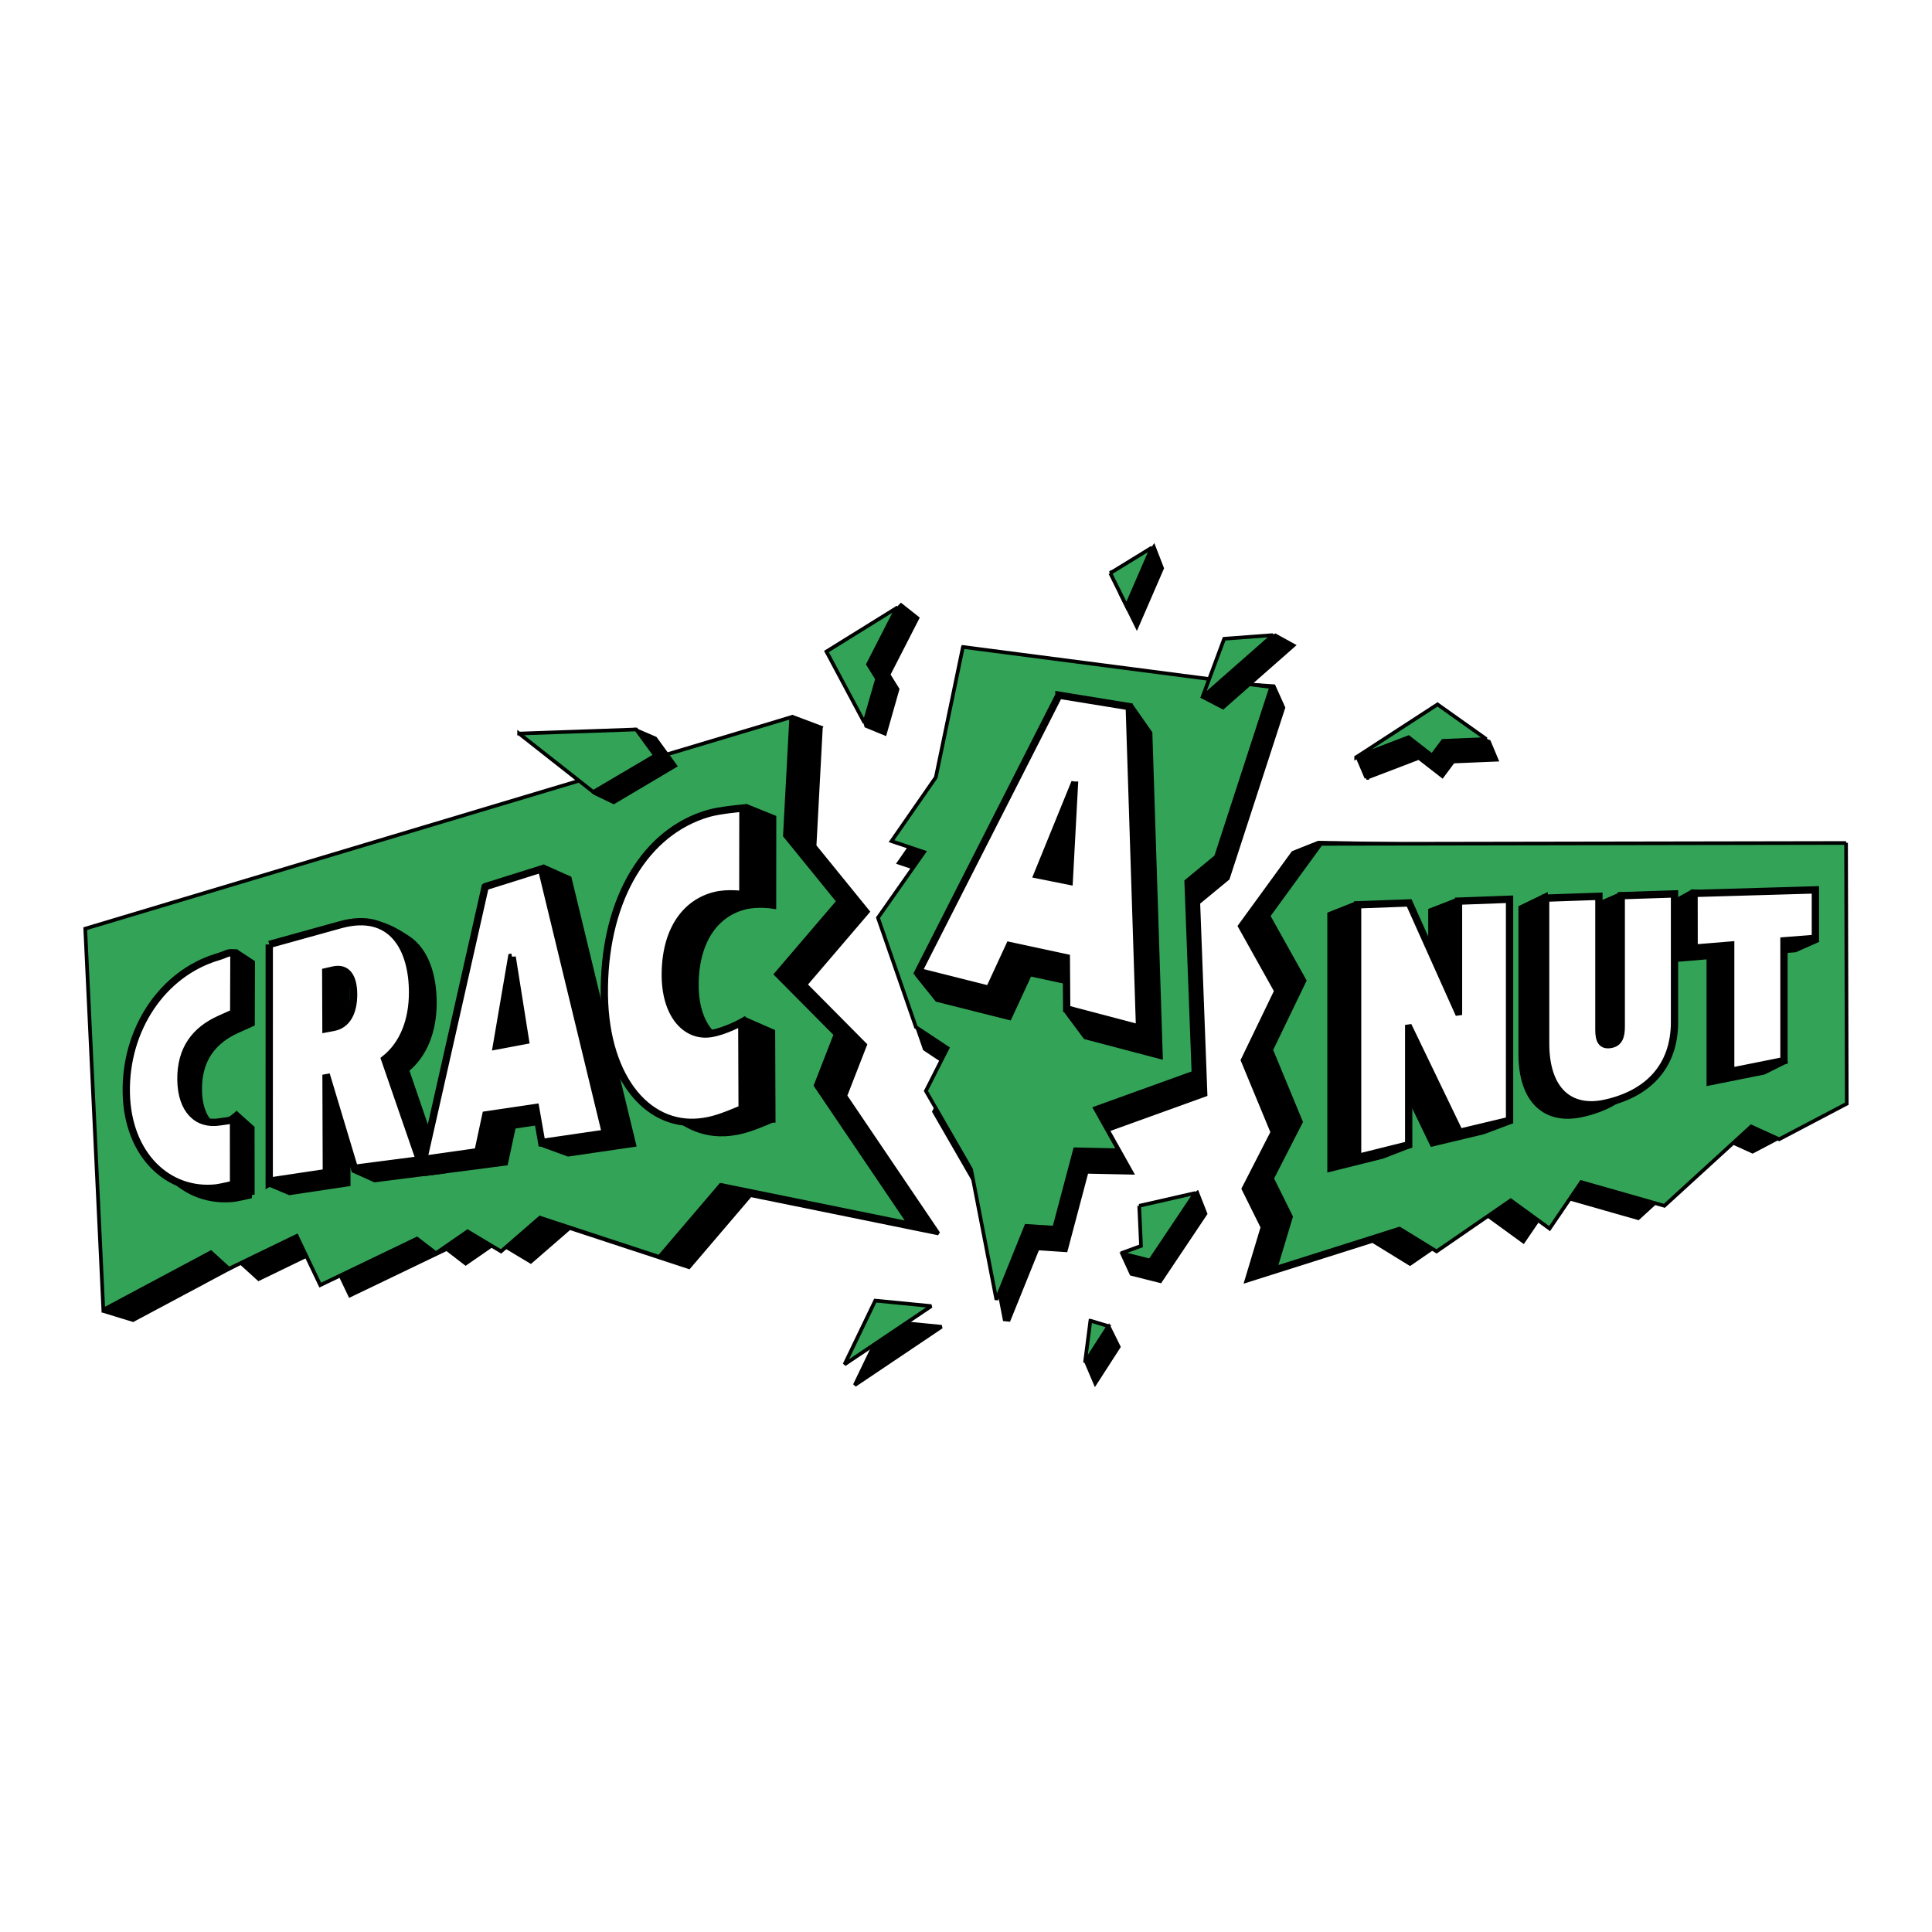 <svg xmlns="http://www.w3.org/2000/svg" width="2500" height="2500" viewBox="0 0 192.756 192.756"><g fill-rule="evenodd" clip-rule="evenodd"><path fill="#fff" d="M0 0h192.756v192.756H0V0z"/><path stroke="#000" stroke-width=".364" stroke-miterlimit="2.613" d="M111.795 59.243l3.324-4.679.824 2.132-2.525 5.822-1.623-3.275z"/><path fill="#33a457" stroke="#000" stroke-width=".364" stroke-miterlimit="2.613" d="M110.771 57.181l4.149-2.547-2.524 5.821-1.625-3.274z"/><path stroke="#000" stroke-width=".728" stroke-miterlimit="2.613" d="M181.523 85.135l-49.962-.88-2.434.971-5.231 7.185 3.608 6.457-3.338 6.913 2.977 7.186-2.887 5.638 1.894 3.821-1.533 5.094 12.356-3.912 3.697 2.274 7.394-5.093 3.879 2.819 3.157-4.638 8.296 2.365 8.659-7.914 2.795 1.274 6.744-3.548-.071-26.012z"/><path fill="#33a457" stroke="#000" stroke-width=".364" stroke-miterlimit="2.613" d="M184.182 84.104l-52.397.09-5.23 7.186 3.607 6.457-3.336 6.913 2.975 7.186-2.885 5.639 1.893 3.82-1.534 5.093 12.356-3.911 3.697 2.274 7.397-5.093 3.877 2.819 3.156-4.639 8.297 2.365 8.658-7.913 2.795 1.273 6.744-3.547-.07-26.012z"/><path stroke="#000" stroke-width=".728" stroke-miterlimit="2.613" d="M132.791 91.305l2.512-.996 2.631.806 4.875 10.87.048-.006V90.938l2.545-.99 2.549.803 2.57 21.094-2.57.968-4.996 1.192-5.021-10.407-.049.006 2.57 10.651-2.57.993-5.094 1.271V91.305zM154.061 89.576l3.111.88v13.328c0 1.036.268 1.61 1.174 1.454.883-.151 1.055-.876 1.055-1.804V90.393l2.326-1.017 2.988.842v12.786c0 4.489-2.719 7.152-6.834 8.076-3.6.827-6.023-1.251-6.023-5.947V90.64l2.203-1.064zM166.971 90.167l1.925-1.067 10.18.715 1.94 3.975-1.94.859-3.135.246 2.03 10.946-2.03 1.013-5.314 1.064V95.322l-3.648.303-.008-5.458z"/><path stroke="#000" stroke-width=".364" stroke-miterlimit="2.613" d="M136.324 77.616l-.886-2.074 9.003-3.201 4.116 1.657.754 1.799-4.329.182-1.082 1.456-2.343-1.82-5.233 2.001z"/><path stroke="#000" stroke-width=".728" stroke-miterlimit="2.613" d="M97.096 66.61l29.865 2.026.887 1.976-5.5 16.918-2.977 2.456.721 19.101-9.83 3.547 2.345 4.183-4.33-.09-2.074 7.822-2.795-.182-2.976 7.367-2.526-13.006-4.509-7.823 2.165-4.274-3.156-2.092-3.788-10.915 4.599-6.549-3.247-1.091 4.419-6.367 2.707-13.007z"/><path fill="#33a457" stroke="#000" stroke-width=".364" stroke-miterlimit="2.613" d="M96.072 64.548l30.754 4.002-5.502 16.918-2.976 2.456.722 19.1-9.83 3.547 2.344 4.184-4.328-.091-2.074 7.822-2.797-.182-2.975 7.368-2.526-13.007-4.509-7.822 2.165-4.275-3.157-2.092-3.788-10.914 4.6-6.549-3.247-1.091 4.419-6.367 2.705-13.007z"/><path stroke="#000" stroke-width=".364" stroke-miterlimit="2.613" d="M81.903 72.583l-2.816-1.06-67.618 22.162-1.117 37.123 2.921.895 10.732-5.729 1.804 1.636 6.763-3.274 2.345 4.911 9.65-4.638 1.893 1.455 3.157-2.183 3.337 2.001 3.878-3.365 11.904 3.911 6.133-7.185 18.758 3.819-9.289-13.734 1.984-5.093-5.952-6.003 6.222-7.276-5.32-6.549.631-11.824z"/><path d="M91.629 97.188l15.967-25.148 5.303-1.303 1.711 2.443 1.031 32.079-7.273-1.915-1.83-2.46 1.793-2.649-5.672-1.217-2.02 4.37-7.064-1.777-1.946-2.423zm17.506-16.17l-.057-.01-3.646 8.953 3.188.637.515-9.58z" stroke="#000" stroke-width=".728" stroke-miterlimit="2.613"/><path stroke="#000" stroke-width=".364" stroke-miterlimit="2.613" d="M91.535 61.668l-1.634-1.295-5.401 5.661 1.918 6.395 1.87.768 1.262-4.434-.902-1.455 2.887-5.64zM122.016 70.582l-1.996-1.036 4.162-4.785 3.058-1.363 1.811.999-7.035 6.185zM93.939 132.371l-5.592-.546-3.066 6.367 8.658-5.821zM108.369 135.895l1.442-2.069.832-1.422.972 1.968-2.345 3.638-.901-2.115zM114.682 122.366l4.767-3.369.822 2.096-4.507 6.73-2.887-.727-.871-1.903 2.615.629.061-3.456z"/><path fill="#33a457" stroke="#000" stroke-width=".364" stroke-miterlimit="2.613" d="M78.938 71.552L8.504 92.653l1.804 38.019 10.732-5.73 1.803 1.637 6.764-3.274 2.345 4.911 9.65-4.639 1.894 1.455 3.156-2.181 3.337 2 3.878-3.366 11.904 3.911 6.132-7.185 18.759 3.82-9.289-13.734 1.984-5.093-5.952-6.003 6.222-7.276-5.321-6.549.632-11.824z"/><path stroke="#000" stroke-width=".364" stroke-miterlimit="2.613" d="M63.336 72.789l-9.499 1.431 5.537 4.93 1.858.891 6.133-3.638-1.984-2.729-2.045-.885z"/><path d="M25.041 119.194s-1.365.315-1.717.354c-4.813.528-8.862-3.298-8.985-9.476-.118-5.896 3.117-11.235 8.15-13.237.314-.125-.014-1.146-.014-1.146l1.168-.539 1.434.942-.021 5.987s-.375.166-1.417.637c-2.373 1.072-3.896 2.932-3.849 6.064.031 2.05.783 3.416 1.965 3.963.552.256 1.887-1.399 1.887-1.399l1.393 1.245.006 6.605zM26.899 118.029l2.01-22.77 6.833-2.971c1.894-.545 3.778.687 4.901 1.427 1.797 1.184 2.57 3.671 2.562 6.365-.007 2.747-.907 5.143-2.779 6.624l3.446 10.068-6.468.819-1.928-.869-.794-8.183-.111.02.034 9.458-5.701.854-2.005-.842zm7.667-14.353l.754-.14c1.396-.261 2.008-1.587 2.005-3.297-.003-1.675-.621-2.747-2.022-2.43l-.757.171.02 5.696z" stroke="#000" stroke-width=".728" stroke-miterlimit="2.613"/><path d="M50.884 89.542l3.427-2.868 2.376 1.056 6.383 26.36-6.366.929-2.438-.891 1.826-2.596-1.782.264-3.18.472-.786 3.666-7.469.972 8.009-27.364zm2.873 6.968l-.053.014-1.514 8.863 2.891-.543-1.324-8.334zM77.009 111.647c-2.085.893-3.037 1.193-4.229 1.32-5.349.571-9.658-4.662-9.521-13.463.14-8.925 11.271-18.884 11.271-18.884l2.557 1.033-.008 8.638s-1.459-.232-2.756.083c-2.818.681-4.893 3.253-4.979 7.667-.072 3.709 1.567 5.911 3.641 6.138.296.032.777.156.777.156l.695-2.425 2.519 1.101.033 8.636z" stroke="#000" stroke-width=".728" stroke-miterlimit="2.613"/><path d="M23.302 118.163s-1.365.315-1.717.354c-4.813.529-8.862-3.297-8.985-9.475-.125-6.265 3.534-11.899 9.114-13.572.99-.298.886-.447 1.625-.407l-.021 5.987s-.375.166-1.417.637c-2.373 1.072-3.896 2.932-3.849 6.064.045 3.009 1.644 4.545 3.875 4.178.712-.117.989-.062 1.37-.369l.005 6.603zM26.864 94.229l7.104-1.97c5.157-1.418 7.206 2.413 7.193 6.792-.007 2.747-.907 5.143-2.779 6.624l3.469 10.046-6.49.842-2.722-9.052-.111.02.033 9.458-5.701.854.004-23.614zm5.657 8.416l.753-.14c1.396-.261 2.008-1.587 2.005-3.297-.002-1.676-.621-2.747-2.022-2.43l-.757.171.021 5.696zM48.406 88.465l5.623-1.767 6.383 26.36-6.366.929-.612-3.486-4.962.734-.786 3.667-5.417.767 6.137-27.204zm2.693 7.014l-.053.014-1.514 8.863 2.892-.543-1.325-8.334zM74.044 110.616c-2.085.893-3.037 1.193-4.229 1.32-5.349.571-9.659-4.662-9.521-13.463.14-8.926 4.132-15.493 10.369-17.316 1.106-.325 3.459-.536 3.459-.536l-.008 8.638s-1.46-.232-2.757.082c-2.818.682-4.894 3.253-4.979 7.668-.082 4.239 2.071 6.51 4.554 6.111 1.423-.229 3.078-1.142 3.078-1.142l.034 8.638zM105.652 69.359l7.014 1.14 1.031 32.079-7.273-1.915-.037-5.109-5.67-1.217-2.021 4.371-7.063-1.778 14.019-27.571zm1.539 8.978l-.057-.01-3.645 8.953 3.188.638.514-9.581zM135.449 90.273l5.145-.189 4.873 10.87.049-.007v-11.04l5.093-.187v22.062l-4.996 1.192-5.019-10.408-.049.007v11.644l-5.096 1.27V90.273zM159.523 89.424v13.328c0 1.036.27 1.61 1.176 1.454.881-.151 1.053-.876 1.053-1.804v-13.04l5.314-.175v12.786c0 4.489-2.719 7.152-6.834 8.076-3.6.826-6.023-1.251-6.023-5.947V89.608l5.314-.184zM169.016 89.136l12.105-.352v4.834l-3.135.245v11.96l-5.314 1.064V94.291l-3.649.302-.007-5.457z" fill="#fff" stroke="#000" stroke-width=".728" stroke-miterlimit="2.613"/><path fill="#33a457" stroke="#000" stroke-width=".364" stroke-miterlimit="2.613" d="M51.792 73.188l7.396 5.822 6.177-3.638-1.894-2.593-11.679.409zM89.489 60.637l-7.034 4.366 3.788 7.095 1.262-4.366-.902-1.456 2.886-5.639zM119.971 69.551l2.164-5.821 4.871-.364-7.035 6.185zM135.303 75.554l8.117-5.276 4.869 3.457-4.328.182-1.084 1.455-2.344-1.819-5.23 2.001zM92.917 130.309l-5.592-.546-3.067 6.366 8.659-5.82zM108.789 131.764l1.803.546-2.344 3.637.541-4.183zM113.658 120.303l5.592-1.273-4.51 6.731-2.885-.729 1.985-.727-.182-4.002z"/></g></svg>